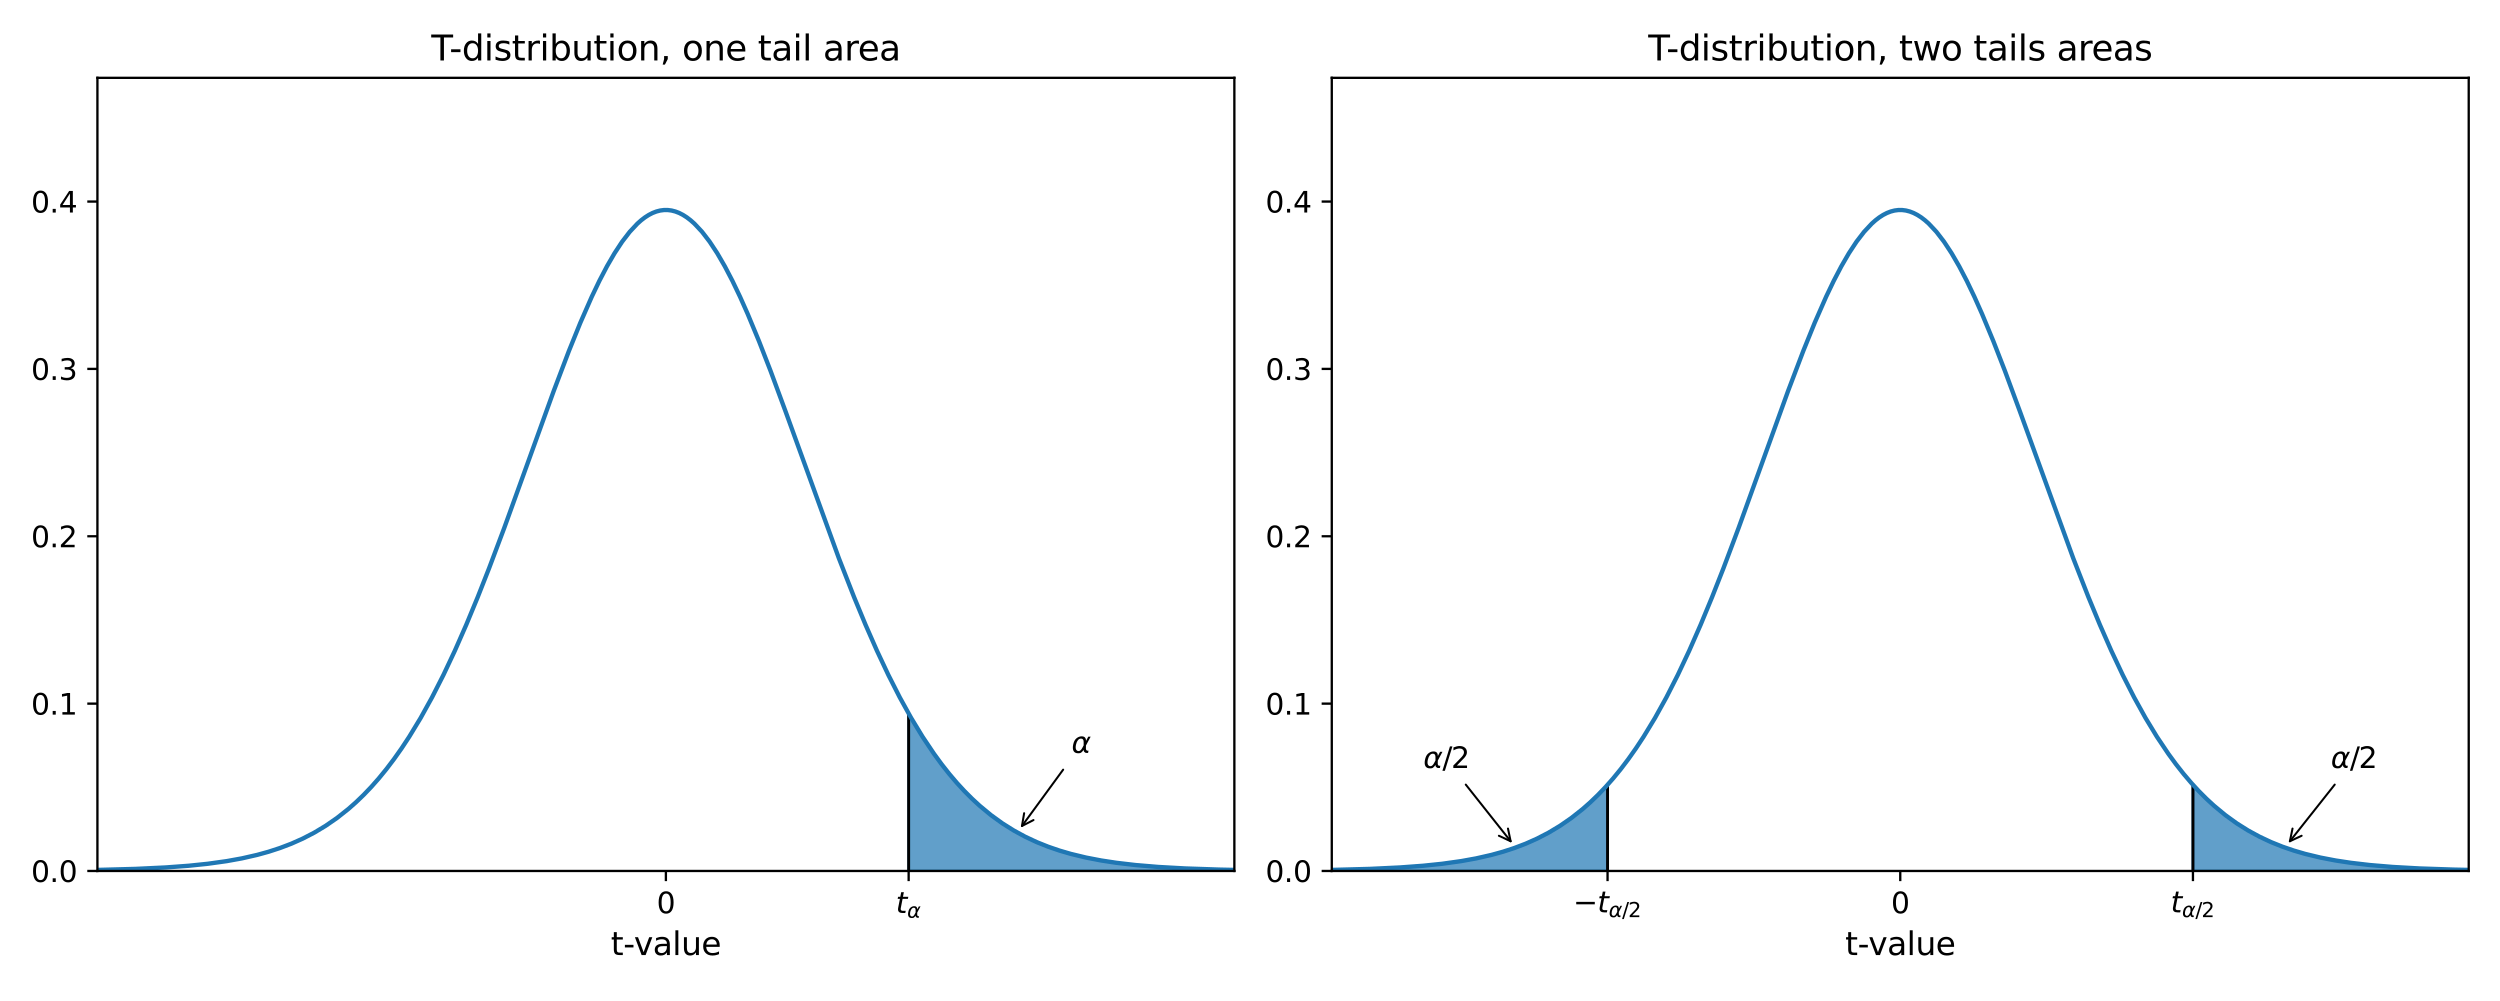 <?xml version="1.0" encoding="utf-8" standalone="no"?>
<!DOCTYPE svg PUBLIC "-//W3C//DTD SVG 1.1//EN"
  "http://www.w3.org/Graphics/SVG/1.1/DTD/svg11.dtd">
<svg height="345.6pt" version="1.1" viewBox="0 0 863.28 345.6" width="863.28pt" xmlns="http://www.w3.org/2000/svg" xmlns:xlink="http://www.w3.org/1999/xlink">
 <defs>
  <style type="text/css">*{stroke-linecap:butt;stroke-linejoin:round;}</style>
 </defs>
 <g id="figure_1">
  <g id="patch_1">
   <path d="M 0 345.6 
L 863.28 345.6 
L 863.28 0 
L 0 0 
z
" style="fill:#ffffff;"/>
  </g>
  <g id="axes_1">
   <g id="patch_2">
    <path d="M 33.64 300.76 
L 426.24 300.76 
L 426.24 26.88 
L 33.64 26.88 
z
" style="fill:#ffffff;"/>
   </g>
   <g id="PolyCollection_1">
    <defs>
     <path d="M 313.767 -44.84 
L 313.767 -99.189 
L 314.903 -97.214 
L 316.039 -95.291 
L 317.175 -93.419 
L 318.311 -91.599 
L 319.447 -89.83 
L 320.584 -88.112 
L 321.72 -86.443 
L 322.856 -84.825 
L 323.992 -83.255 
L 325.128 -81.734 
L 326.264 -80.26 
L 327.4 -78.833 
L 328.536 -77.452 
L 329.672 -76.116 
L 330.808 -74.825 
L 331.944 -73.577 
L 333.081 -72.372 
L 334.217 -71.209 
L 335.353 -70.087 
L 336.489 -69.004 
L 337.625 -67.961 
L 338.761 -66.955 
L 339.897 -65.987 
L 341.033 -65.055 
L 342.169 -64.158 
L 343.305 -63.295 
L 344.441 -62.466 
L 345.578 -61.669 
L 346.714 -60.903 
L 347.85 -60.168 
L 348.986 -59.462 
L 350.122 -58.785 
L 351.258 -58.136 
L 352.394 -57.513 
L 353.53 -56.916 
L 354.666 -56.345 
L 355.802 -55.797 
L 356.938 -55.273 
L 358.075 -54.772 
L 359.211 -54.292 
L 360.347 -53.833 
L 361.483 -53.394 
L 362.619 -52.975 
L 363.755 -52.575 
L 364.891 -52.192 
L 366.027 -51.827 
L 367.163 -51.478 
L 368.299 -51.146 
L 369.435 -50.829 
L 370.572 -50.526 
L 371.708 -50.238 
L 372.844 -49.963 
L 373.98 -49.701 
L 375.116 -49.452 
L 376.252 -49.214 
L 377.388 -48.988 
L 378.524 -48.773 
L 379.66 -48.569 
L 380.796 -48.374 
L 381.932 -48.189 
L 383.069 -48.013 
L 384.205 -47.846 
L 385.341 -47.687 
L 386.477 -47.536 
L 387.613 -47.392 
L 388.749 -47.256 
L 389.885 -47.127 
L 391.021 -47.004 
L 392.157 -46.888 
L 393.293 -46.777 
L 394.429 -46.672 
L 395.566 -46.573 
L 396.702 -46.479 
L 397.838 -46.39 
L 398.974 -46.305 
L 400.11 -46.225 
L 401.246 -46.149 
L 402.382 -46.077 
L 403.518 -46.009 
L 404.654 -45.944 
L 405.79 -45.883 
L 406.926 -45.825 
L 408.063 -45.77 
L 409.199 -45.719 
L 410.335 -45.67 
L 411.471 -45.623 
L 412.607 -45.579 
L 413.743 -45.538 
L 414.879 -45.499 
L 416.015 -45.462 
L 417.151 -45.427 
L 418.287 -45.394 
L 419.423 -45.362 
L 420.56 -45.333 
L 421.696 -45.305 
L 422.832 -45.278 
L 423.968 -45.253 
L 425.104 -45.23 
L 426.24 -45.208 
L 426.24 -44.84 
L 426.24 -44.84 
L 425.104 -44.84 
L 423.968 -44.84 
L 422.832 -44.84 
L 421.696 -44.84 
L 420.56 -44.84 
L 419.423 -44.84 
L 418.287 -44.84 
L 417.151 -44.84 
L 416.015 -44.84 
L 414.879 -44.84 
L 413.743 -44.84 
L 412.607 -44.84 
L 411.471 -44.84 
L 410.335 -44.84 
L 409.199 -44.84 
L 408.063 -44.84 
L 406.926 -44.84 
L 405.79 -44.84 
L 404.654 -44.84 
L 403.518 -44.84 
L 402.382 -44.84 
L 401.246 -44.84 
L 400.11 -44.84 
L 398.974 -44.84 
L 397.838 -44.84 
L 396.702 -44.84 
L 395.566 -44.84 
L 394.429 -44.84 
L 393.293 -44.84 
L 392.157 -44.84 
L 391.021 -44.84 
L 389.885 -44.84 
L 388.749 -44.84 
L 387.613 -44.84 
L 386.477 -44.84 
L 385.341 -44.84 
L 384.205 -44.84 
L 383.069 -44.84 
L 381.932 -44.84 
L 380.796 -44.84 
L 379.66 -44.84 
L 378.524 -44.84 
L 377.388 -44.84 
L 376.252 -44.84 
L 375.116 -44.84 
L 373.98 -44.84 
L 372.844 -44.84 
L 371.708 -44.84 
L 370.572 -44.84 
L 369.435 -44.84 
L 368.299 -44.84 
L 367.163 -44.84 
L 366.027 -44.84 
L 364.891 -44.84 
L 363.755 -44.84 
L 362.619 -44.84 
L 361.483 -44.84 
L 360.347 -44.84 
L 359.211 -44.84 
L 358.075 -44.84 
L 356.938 -44.84 
L 355.802 -44.84 
L 354.666 -44.84 
L 353.53 -44.84 
L 352.394 -44.84 
L 351.258 -44.84 
L 350.122 -44.84 
L 348.986 -44.84 
L 347.85 -44.84 
L 346.714 -44.84 
L 345.578 -44.84 
L 344.441 -44.84 
L 343.305 -44.84 
L 342.169 -44.84 
L 341.033 -44.84 
L 339.897 -44.84 
L 338.761 -44.84 
L 337.625 -44.84 
L 336.489 -44.84 
L 335.353 -44.84 
L 334.217 -44.84 
L 333.081 -44.84 
L 331.944 -44.84 
L 330.808 -44.84 
L 329.672 -44.84 
L 328.536 -44.84 
L 327.4 -44.84 
L 326.264 -44.84 
L 325.128 -44.84 
L 323.992 -44.84 
L 322.856 -44.84 
L 321.72 -44.84 
L 320.584 -44.84 
L 319.447 -44.84 
L 318.311 -44.84 
L 317.175 -44.84 
L 316.039 -44.84 
L 314.903 -44.84 
L 313.767 -44.84 
z
" id="m833162bc45" style="stroke:#1f77b4;stroke-opacity:0.7;"/>
    </defs>
    <g clip-path="url(#p1bed43823d)">
     <use style="fill:#1f77b4;fill-opacity:0.7;stroke:#1f77b4;stroke-opacity:0.7;" x="0" xlink:href="#m833162bc45" y="345.6"/>
    </g>
   </g>
   <g id="matplotlib.axis_1">
    <g id="xtick_1">
     <g id="line2d_1">
      <defs>
       <path d="M 0 0 
L 0 3.5 
" id="m327a55b403" style="stroke:#000000;stroke-width:0.8;"/>
      </defs>
      <g>
       <use style="stroke:#000000;stroke-width:0.8;" x="313.767" xlink:href="#m327a55b403" y="300.76"/>
      </g>
     </g>
     <g id="text_1">
      <!-- $t_{\alpha}$ -->
      <g transform="translate(309.317 315.358)scale(0.1 -0.1)">
       <defs>
        <path d="M 2706 3500 
L 2619 3053 
L 1472 3053 
L 1100 1153 
Q 1081 1047 1072 975 
Q 1063 903 1063 863 
Q 1063 663 1183 572 
Q 1303 481 1569 481 
L 2150 481 
L 2053 0 
L 1503 0 
Q 991 0 739 200 
Q 488 400 488 806 
Q 488 878 497 964 
Q 506 1050 525 1153 
L 897 3053 
L 409 3053 
L 500 3500 
L 978 3500 
L 1172 4494 
L 1747 4494 
L 1556 3500 
L 2706 3500 
z
" id="DejaVuSans-Oblique-74" transform="scale(0.016)"/>
        <path d="M 2619 1628 
L 2622 2350 
Q 2625 3088 2069 3091 
Q 1653 3094 1394 2747 
Q 1069 2319 959 1747 
Q 825 1059 994 731 
Q 1169 397 1547 397 
Q 1966 397 2319 1063 
L 2619 1628 
z
M 2166 3578 
Q 3141 3594 3128 2584 
Q 3128 2584 3616 3500 
L 4128 3500 
L 3119 1603 
L 3109 919 
Q 3109 766 3194 638 
Q 3291 488 3391 488 
L 3669 488 
L 3575 0 
L 3228 0 
Q 2934 0 2722 263 
Q 2622 394 2619 669 
Q 2416 334 2066 50 
Q 1900 -81 1453 -78 
Q 722 -72 456 397 
Q 184 884 353 1747 
Q 534 2675 1009 3097 
Q 1544 3569 2166 3578 
z
" id="DejaVuSans-Oblique-3b1" transform="scale(0.016)"/>
       </defs>
       <use transform="translate(0 0.781)" xlink:href="#DejaVuSans-Oblique-74"/>
       <use transform="translate(39.209 -15.625)scale(0.7)" xlink:href="#DejaVuSans-Oblique-3b1"/>
      </g>
     </g>
    </g>
    <g id="xtick_2">
     <g id="line2d_2">
      <g>
       <use style="stroke:#000000;stroke-width:0.8;" x="229.94" xlink:href="#m327a55b403" y="300.76"/>
      </g>
     </g>
     <g id="text_2">
      <!-- 0 -->
      <g transform="translate(226.759 315.358)scale(0.1 -0.1)">
       <defs>
        <path d="M 2034 4250 
Q 1547 4250 1301 3770 
Q 1056 3291 1056 2328 
Q 1056 1369 1301 889 
Q 1547 409 2034 409 
Q 2525 409 2770 889 
Q 3016 1369 3016 2328 
Q 3016 3291 2770 3770 
Q 2525 4250 2034 4250 
z
M 2034 4750 
Q 2819 4750 3233 4129 
Q 3647 3509 3647 2328 
Q 3647 1150 3233 529 
Q 2819 -91 2034 -91 
Q 1250 -91 836 529 
Q 422 1150 422 2328 
Q 422 3509 836 4129 
Q 1250 4750 2034 4750 
z
" id="DejaVuSans-30" transform="scale(0.016)"/>
       </defs>
       <use xlink:href="#DejaVuSans-30"/>
      </g>
     </g>
    </g>
    <g id="text_3">
     <!-- t-value -->
     <g transform="translate(210.92 329.796)scale(0.11 -0.11)">
      <defs>
       <path d="M 1172 4494 
L 1172 3500 
L 2356 3500 
L 2356 3053 
L 1172 3053 
L 1172 1153 
Q 1172 725 1289 603 
Q 1406 481 1766 481 
L 2356 481 
L 2356 0 
L 1766 0 
Q 1100 0 847 248 
Q 594 497 594 1153 
L 594 3053 
L 172 3053 
L 172 3500 
L 594 3500 
L 594 4494 
L 1172 4494 
z
" id="DejaVuSans-74" transform="scale(0.016)"/>
       <path d="M 313 2009 
L 1997 2009 
L 1997 1497 
L 313 1497 
L 313 2009 
z
" id="DejaVuSans-2d" transform="scale(0.016)"/>
       <path d="M 191 3500 
L 800 3500 
L 1894 563 
L 2988 3500 
L 3597 3500 
L 2284 0 
L 1503 0 
L 191 3500 
z
" id="DejaVuSans-76" transform="scale(0.016)"/>
       <path d="M 2194 1759 
Q 1497 1759 1228 1600 
Q 959 1441 959 1056 
Q 959 750 1161 570 
Q 1363 391 1709 391 
Q 2188 391 2477 730 
Q 2766 1069 2766 1631 
L 2766 1759 
L 2194 1759 
z
M 3341 1997 
L 3341 0 
L 2766 0 
L 2766 531 
Q 2569 213 2275 61 
Q 1981 -91 1556 -91 
Q 1019 -91 701 211 
Q 384 513 384 1019 
Q 384 1609 779 1909 
Q 1175 2209 1959 2209 
L 2766 2209 
L 2766 2266 
Q 2766 2663 2505 2880 
Q 2244 3097 1772 3097 
Q 1472 3097 1187 3025 
Q 903 2953 641 2809 
L 641 3341 
Q 956 3463 1253 3523 
Q 1550 3584 1831 3584 
Q 2591 3584 2966 3190 
Q 3341 2797 3341 1997 
z
" id="DejaVuSans-61" transform="scale(0.016)"/>
       <path d="M 603 4863 
L 1178 4863 
L 1178 0 
L 603 0 
L 603 4863 
z
" id="DejaVuSans-6c" transform="scale(0.016)"/>
       <path d="M 544 1381 
L 544 3500 
L 1119 3500 
L 1119 1403 
Q 1119 906 1312 657 
Q 1506 409 1894 409 
Q 2359 409 2629 706 
Q 2900 1003 2900 1516 
L 2900 3500 
L 3475 3500 
L 3475 0 
L 2900 0 
L 2900 538 
Q 2691 219 2414 64 
Q 2138 -91 1772 -91 
Q 1169 -91 856 284 
Q 544 659 544 1381 
z
M 1991 3584 
L 1991 3584 
z
" id="DejaVuSans-75" transform="scale(0.016)"/>
       <path d="M 3597 1894 
L 3597 1613 
L 953 1613 
Q 991 1019 1311 708 
Q 1631 397 2203 397 
Q 2534 397 2845 478 
Q 3156 559 3463 722 
L 3463 178 
Q 3153 47 2828 -22 
Q 2503 -91 2169 -91 
Q 1331 -91 842 396 
Q 353 884 353 1716 
Q 353 2575 817 3079 
Q 1281 3584 2069 3584 
Q 2775 3584 3186 3129 
Q 3597 2675 3597 1894 
z
M 3022 2063 
Q 3016 2534 2758 2815 
Q 2500 3097 2075 3097 
Q 1594 3097 1305 2825 
Q 1016 2553 972 2059 
L 3022 2063 
z
" id="DejaVuSans-65" transform="scale(0.016)"/>
      </defs>
      <use xlink:href="#DejaVuSans-74"/>
      <use x="39.209" xlink:href="#DejaVuSans-2d"/>
      <use x="72.668" xlink:href="#DejaVuSans-76"/>
      <use x="131.848" xlink:href="#DejaVuSans-61"/>
      <use x="193.127" xlink:href="#DejaVuSans-6c"/>
      <use x="220.91" xlink:href="#DejaVuSans-75"/>
      <use x="284.289" xlink:href="#DejaVuSans-65"/>
     </g>
    </g>
   </g>
   <g id="matplotlib.axis_2">
    <g id="ytick_1">
     <g id="line2d_3">
      <defs>
       <path d="M 0 0 
L -3.5 0 
" id="maaef302011" style="stroke:#000000;stroke-width:0.8;"/>
      </defs>
      <g>
       <use style="stroke:#000000;stroke-width:0.8;" x="33.64" xlink:href="#maaef302011" y="300.76"/>
      </g>
     </g>
     <g id="text_4">
      <!-- 0.0 -->
      <g transform="translate(10.737 304.559)scale(0.1 -0.1)">
       <defs>
        <path d="M 684 794 
L 1344 794 
L 1344 0 
L 684 0 
L 684 794 
z
" id="DejaVuSans-2e" transform="scale(0.016)"/>
       </defs>
       <use xlink:href="#DejaVuSans-30"/>
       <use x="63.623" xlink:href="#DejaVuSans-2e"/>
       <use x="95.41" xlink:href="#DejaVuSans-30"/>
      </g>
     </g>
    </g>
    <g id="ytick_2">
     <g id="line2d_4">
      <g>
       <use style="stroke:#000000;stroke-width:0.8;" x="33.64" xlink:href="#maaef302011" y="242.97"/>
      </g>
     </g>
     <g id="text_5">
      <!-- 0.1 -->
      <g transform="translate(10.737 246.769)scale(0.1 -0.1)">
       <defs>
        <path d="M 794 531 
L 1825 531 
L 1825 4091 
L 703 3866 
L 703 4441 
L 1819 4666 
L 2450 4666 
L 2450 531 
L 3481 531 
L 3481 0 
L 794 0 
L 794 531 
z
" id="DejaVuSans-31" transform="scale(0.016)"/>
       </defs>
       <use xlink:href="#DejaVuSans-30"/>
       <use x="63.623" xlink:href="#DejaVuSans-2e"/>
       <use x="95.41" xlink:href="#DejaVuSans-31"/>
      </g>
     </g>
    </g>
    <g id="ytick_3">
     <g id="line2d_5">
      <g>
       <use style="stroke:#000000;stroke-width:0.8;" x="33.64" xlink:href="#maaef302011" y="185.18"/>
      </g>
     </g>
     <g id="text_6">
      <!-- 0.2 -->
      <g transform="translate(10.737 188.98)scale(0.1 -0.1)">
       <defs>
        <path d="M 1228 531 
L 3431 531 
L 3431 0 
L 469 0 
L 469 531 
Q 828 903 1448 1529 
Q 2069 2156 2228 2338 
Q 2531 2678 2651 2914 
Q 2772 3150 2772 3378 
Q 2772 3750 2511 3984 
Q 2250 4219 1831 4219 
Q 1534 4219 1204 4116 
Q 875 4013 500 3803 
L 500 4441 
Q 881 4594 1212 4672 
Q 1544 4750 1819 4750 
Q 2544 4750 2975 4387 
Q 3406 4025 3406 3419 
Q 3406 3131 3298 2873 
Q 3191 2616 2906 2266 
Q 2828 2175 2409 1742 
Q 1991 1309 1228 531 
z
" id="DejaVuSans-32" transform="scale(0.016)"/>
       </defs>
       <use xlink:href="#DejaVuSans-30"/>
       <use x="63.623" xlink:href="#DejaVuSans-2e"/>
       <use x="95.41" xlink:href="#DejaVuSans-32"/>
      </g>
     </g>
    </g>
    <g id="ytick_4">
     <g id="line2d_6">
      <g>
       <use style="stroke:#000000;stroke-width:0.8;" x="33.64" xlink:href="#maaef302011" y="127.391"/>
      </g>
     </g>
     <g id="text_7">
      <!-- 0.3 -->
      <g transform="translate(10.737 131.19)scale(0.1 -0.1)">
       <defs>
        <path d="M 2597 2516 
Q 3050 2419 3304 2112 
Q 3559 1806 3559 1356 
Q 3559 666 3084 287 
Q 2609 -91 1734 -91 
Q 1441 -91 1130 -33 
Q 819 25 488 141 
L 488 750 
Q 750 597 1062 519 
Q 1375 441 1716 441 
Q 2309 441 2620 675 
Q 2931 909 2931 1356 
Q 2931 1769 2642 2001 
Q 2353 2234 1838 2234 
L 1294 2234 
L 1294 2753 
L 1863 2753 
Q 2328 2753 2575 2939 
Q 2822 3125 2822 3475 
Q 2822 3834 2567 4026 
Q 2313 4219 1838 4219 
Q 1578 4219 1281 4162 
Q 984 4106 628 3988 
L 628 4550 
Q 988 4650 1302 4700 
Q 1616 4750 1894 4750 
Q 2613 4750 3031 4423 
Q 3450 4097 3450 3541 
Q 3450 3153 3228 2886 
Q 3006 2619 2597 2516 
z
" id="DejaVuSans-33" transform="scale(0.016)"/>
       </defs>
       <use xlink:href="#DejaVuSans-30"/>
       <use x="63.623" xlink:href="#DejaVuSans-2e"/>
       <use x="95.41" xlink:href="#DejaVuSans-33"/>
      </g>
     </g>
    </g>
    <g id="ytick_5">
     <g id="line2d_7">
      <g>
       <use style="stroke:#000000;stroke-width:0.8;" x="33.64" xlink:href="#maaef302011" y="69.601"/>
      </g>
     </g>
     <g id="text_8">
      <!-- 0.4 -->
      <g transform="translate(10.737 73.4)scale(0.1 -0.1)">
       <defs>
        <path d="M 2419 4116 
L 825 1625 
L 2419 1625 
L 2419 4116 
z
M 2253 4666 
L 3047 4666 
L 3047 1625 
L 3713 1625 
L 3713 1100 
L 3047 1100 
L 3047 0 
L 2419 0 
L 2419 1100 
L 313 1100 
L 313 1709 
L 2253 4666 
z
" id="DejaVuSans-34" transform="scale(0.016)"/>
       </defs>
       <use xlink:href="#DejaVuSans-30"/>
       <use x="63.623" xlink:href="#DejaVuSans-2e"/>
       <use x="95.41" xlink:href="#DejaVuSans-34"/>
      </g>
     </g>
    </g>
   </g>
   <g id="LineCollection_1">
    <path clip-path="url(#p1bed43823d)" d="M 313.767 300.76 
L 313.767 246.411 
" style="fill:none;stroke:#000000;"/>
   </g>
   <g id="line2d_8">
    <path clip-path="url(#p1bed43823d)" d="M 33.64 300.392 
L 46.77 300.039 
L 57.275 299.537 
L 65.153 298.954 
L 71.718 298.274 
L 78.283 297.357 
L 83.536 296.404 
L 88.788 295.208 
L 92.727 294.119 
L 96.666 292.837 
L 100.605 291.335 
L 104.544 289.581 
L 108.483 287.542 
L 112.423 285.181 
L 116.362 282.462 
L 120.301 279.346 
L 122.927 277.027 
L 125.553 274.502 
L 128.179 271.759 
L 130.805 268.787 
L 133.431 265.575 
L 136.057 262.114 
L 138.683 258.395 
L 141.31 254.409 
L 145.249 247.918 
L 149.188 240.802 
L 153.127 233.057 
L 157.066 224.694 
L 161.005 215.738 
L 164.944 206.23 
L 168.883 196.229 
L 174.136 182.263 
L 182.014 160.465 
L 191.205 135.011 
L 196.457 121.179 
L 200.397 111.455 
L 204.336 102.481 
L 206.962 96.997 
L 209.588 91.969 
L 212.214 87.44 
L 214.84 83.45 
L 217.466 80.037 
L 220.092 77.231 
L 221.405 76.065 
L 222.718 75.06 
L 224.031 74.219 
L 225.344 73.544 
L 226.657 73.036 
L 227.97 72.697 
L 229.283 72.527 
L 230.597 72.527 
L 231.91 72.697 
L 233.223 73.036 
L 234.536 73.544 
L 235.849 74.219 
L 237.162 75.06 
L 238.475 76.065 
L 239.788 77.231 
L 242.414 80.037 
L 245.04 83.45 
L 247.666 87.44 
L 250.292 91.969 
L 252.918 96.997 
L 255.544 102.481 
L 258.17 108.372 
L 262.11 117.865 
L 266.049 127.992 
L 271.301 142.183 
L 289.683 192.798 
L 294.936 206.23 
L 298.875 215.738 
L 302.814 224.694 
L 306.753 233.057 
L 310.692 240.802 
L 314.631 247.918 
L 318.57 254.409 
L 322.51 260.287 
L 325.136 263.877 
L 327.762 267.212 
L 330.388 270.302 
L 333.014 273.158 
L 335.64 275.791 
L 338.266 278.211 
L 342.205 281.47 
L 346.144 284.317 
L 350.083 286.792 
L 354.023 288.934 
L 357.962 290.78 
L 361.901 292.362 
L 365.84 293.714 
L 369.779 294.864 
L 375.031 296.13 
L 380.283 297.139 
L 385.536 297.94 
L 392.101 298.707 
L 399.979 299.366 
L 409.17 299.88 
L 420.988 300.278 
L 426.24 300.392 
L 426.24 300.392 
" style="fill:none;stroke:#1f77b4;stroke-linecap:square;stroke-width:1.5;"/>
   </g>
   <g id="patch_3">
    <path d="M 33.64 300.76 
L 33.64 26.88 
" style="fill:none;stroke:#000000;stroke-linecap:square;stroke-linejoin:miter;stroke-width:0.8;"/>
   </g>
   <g id="patch_4">
    <path d="M 426.24 300.76 
L 426.24 26.88 
" style="fill:none;stroke:#000000;stroke-linecap:square;stroke-linejoin:miter;stroke-width:0.8;"/>
   </g>
   <g id="patch_5">
    <path d="M 33.64 300.76 
L 426.24 300.76 
" style="fill:none;stroke:#000000;stroke-linecap:square;stroke-linejoin:miter;stroke-width:0.8;"/>
   </g>
   <g id="patch_6">
    <path d="M 33.64 26.88 
L 426.24 26.88 
" style="fill:none;stroke:#000000;stroke-linecap:square;stroke-linejoin:miter;stroke-width:0.8;"/>
   </g>
   <g id="patch_7">
    <path d="M 367.121 265.771 
Q 359.779 275.811 352.899 285.22 
" style="fill:none;stroke:#000000;stroke-linecap:round;stroke-width:0.7;"/>
    <path d="M 356.875 283.172 
L 352.899 285.22 
L 353.646 280.81 
" style="fill:none;stroke:#000000;stroke-linecap:round;stroke-width:0.7;"/>
   </g>
   <g id="text_9">
    <!-- $\alpha$ -->
    <g transform="translate(370.004 260.076)scale(0.1 -0.1)">
     <use transform="translate(0 0.844)" xlink:href="#DejaVuSans-Oblique-3b1"/>
    </g>
   </g>
   <g id="text_10">
    <!-- T-distribution, one tail area -->
    <g transform="translate(148.933 20.88)scale(0.12 -0.12)">
     <defs>
      <path d="M -19 4666 
L 3928 4666 
L 3928 4134 
L 2272 4134 
L 2272 0 
L 1638 0 
L 1638 4134 
L -19 4134 
L -19 4666 
z
" id="DejaVuSans-54" transform="scale(0.016)"/>
      <path d="M 2906 2969 
L 2906 4863 
L 3481 4863 
L 3481 0 
L 2906 0 
L 2906 525 
Q 2725 213 2448 61 
Q 2172 -91 1784 -91 
Q 1150 -91 751 415 
Q 353 922 353 1747 
Q 353 2572 751 3078 
Q 1150 3584 1784 3584 
Q 2172 3584 2448 3432 
Q 2725 3281 2906 2969 
z
M 947 1747 
Q 947 1113 1208 752 
Q 1469 391 1925 391 
Q 2381 391 2643 752 
Q 2906 1113 2906 1747 
Q 2906 2381 2643 2742 
Q 2381 3103 1925 3103 
Q 1469 3103 1208 2742 
Q 947 2381 947 1747 
z
" id="DejaVuSans-64" transform="scale(0.016)"/>
      <path d="M 603 3500 
L 1178 3500 
L 1178 0 
L 603 0 
L 603 3500 
z
M 603 4863 
L 1178 4863 
L 1178 4134 
L 603 4134 
L 603 4863 
z
" id="DejaVuSans-69" transform="scale(0.016)"/>
      <path d="M 2834 3397 
L 2834 2853 
Q 2591 2978 2328 3040 
Q 2066 3103 1784 3103 
Q 1356 3103 1142 2972 
Q 928 2841 928 2578 
Q 928 2378 1081 2264 
Q 1234 2150 1697 2047 
L 1894 2003 
Q 2506 1872 2764 1633 
Q 3022 1394 3022 966 
Q 3022 478 2636 193 
Q 2250 -91 1575 -91 
Q 1294 -91 989 -36 
Q 684 19 347 128 
L 347 722 
Q 666 556 975 473 
Q 1284 391 1588 391 
Q 1994 391 2212 530 
Q 2431 669 2431 922 
Q 2431 1156 2273 1281 
Q 2116 1406 1581 1522 
L 1381 1569 
Q 847 1681 609 1914 
Q 372 2147 372 2553 
Q 372 3047 722 3315 
Q 1072 3584 1716 3584 
Q 2034 3584 2315 3537 
Q 2597 3491 2834 3397 
z
" id="DejaVuSans-73" transform="scale(0.016)"/>
      <path d="M 2631 2963 
Q 2534 3019 2420 3045 
Q 2306 3072 2169 3072 
Q 1681 3072 1420 2755 
Q 1159 2438 1159 1844 
L 1159 0 
L 581 0 
L 581 3500 
L 1159 3500 
L 1159 2956 
Q 1341 3275 1631 3429 
Q 1922 3584 2338 3584 
Q 2397 3584 2469 3576 
Q 2541 3569 2628 3553 
L 2631 2963 
z
" id="DejaVuSans-72" transform="scale(0.016)"/>
      <path d="M 3116 1747 
Q 3116 2381 2855 2742 
Q 2594 3103 2138 3103 
Q 1681 3103 1420 2742 
Q 1159 2381 1159 1747 
Q 1159 1113 1420 752 
Q 1681 391 2138 391 
Q 2594 391 2855 752 
Q 3116 1113 3116 1747 
z
M 1159 2969 
Q 1341 3281 1617 3432 
Q 1894 3584 2278 3584 
Q 2916 3584 3314 3078 
Q 3713 2572 3713 1747 
Q 3713 922 3314 415 
Q 2916 -91 2278 -91 
Q 1894 -91 1617 61 
Q 1341 213 1159 525 
L 1159 0 
L 581 0 
L 581 4863 
L 1159 4863 
L 1159 2969 
z
" id="DejaVuSans-62" transform="scale(0.016)"/>
      <path d="M 1959 3097 
Q 1497 3097 1228 2736 
Q 959 2375 959 1747 
Q 959 1119 1226 758 
Q 1494 397 1959 397 
Q 2419 397 2687 759 
Q 2956 1122 2956 1747 
Q 2956 2369 2687 2733 
Q 2419 3097 1959 3097 
z
M 1959 3584 
Q 2709 3584 3137 3096 
Q 3566 2609 3566 1747 
Q 3566 888 3137 398 
Q 2709 -91 1959 -91 
Q 1206 -91 779 398 
Q 353 888 353 1747 
Q 353 2609 779 3096 
Q 1206 3584 1959 3584 
z
" id="DejaVuSans-6f" transform="scale(0.016)"/>
      <path d="M 3513 2113 
L 3513 0 
L 2938 0 
L 2938 2094 
Q 2938 2591 2744 2837 
Q 2550 3084 2163 3084 
Q 1697 3084 1428 2787 
Q 1159 2491 1159 1978 
L 1159 0 
L 581 0 
L 581 3500 
L 1159 3500 
L 1159 2956 
Q 1366 3272 1645 3428 
Q 1925 3584 2291 3584 
Q 2894 3584 3203 3211 
Q 3513 2838 3513 2113 
z
" id="DejaVuSans-6e" transform="scale(0.016)"/>
      <path d="M 750 794 
L 1409 794 
L 1409 256 
L 897 -744 
L 494 -744 
L 750 256 
L 750 794 
z
" id="DejaVuSans-2c" transform="scale(0.016)"/>
      <path id="DejaVuSans-20" transform="scale(0.016)"/>
     </defs>
     <use xlink:href="#DejaVuSans-54"/>
     <use x="51.959" xlink:href="#DejaVuSans-2d"/>
     <use x="88.043" xlink:href="#DejaVuSans-64"/>
     <use x="151.52" xlink:href="#DejaVuSans-69"/>
     <use x="179.303" xlink:href="#DejaVuSans-73"/>
     <use x="231.402" xlink:href="#DejaVuSans-74"/>
     <use x="270.611" xlink:href="#DejaVuSans-72"/>
     <use x="311.725" xlink:href="#DejaVuSans-69"/>
     <use x="339.508" xlink:href="#DejaVuSans-62"/>
     <use x="402.984" xlink:href="#DejaVuSans-75"/>
     <use x="466.363" xlink:href="#DejaVuSans-74"/>
     <use x="505.572" xlink:href="#DejaVuSans-69"/>
     <use x="533.355" xlink:href="#DejaVuSans-6f"/>
     <use x="594.537" xlink:href="#DejaVuSans-6e"/>
     <use x="657.916" xlink:href="#DejaVuSans-2c"/>
     <use x="689.703" xlink:href="#DejaVuSans-20"/>
     <use x="721.49" xlink:href="#DejaVuSans-6f"/>
     <use x="782.672" xlink:href="#DejaVuSans-6e"/>
     <use x="846.051" xlink:href="#DejaVuSans-65"/>
     <use x="907.574" xlink:href="#DejaVuSans-20"/>
     <use x="939.361" xlink:href="#DejaVuSans-74"/>
     <use x="978.57" xlink:href="#DejaVuSans-61"/>
     <use x="1039.85" xlink:href="#DejaVuSans-69"/>
     <use x="1067.633" xlink:href="#DejaVuSans-6c"/>
     <use x="1095.416" xlink:href="#DejaVuSans-20"/>
     <use x="1127.203" xlink:href="#DejaVuSans-61"/>
     <use x="1188.482" xlink:href="#DejaVuSans-72"/>
     <use x="1227.346" xlink:href="#DejaVuSans-65"/>
     <use x="1288.869" xlink:href="#DejaVuSans-61"/>
    </g>
   </g>
  </g>
  <g id="axes_2">
   <g id="patch_8">
    <path d="M 459.88 300.76 
L 852.48 300.76 
L 852.48 26.88 
L 459.88 26.88 
z
" style="fill:#ffffff;"/>
   </g>
   <g id="PolyCollection_2">
    <defs>
     <path d="M 459.88 -44.84 
L 459.88 -45.208 
L 460.842 -45.226 
L 461.804 -45.246 
L 462.766 -45.267 
L 463.728 -45.288 
L 464.69 -45.311 
L 465.651 -45.335 
L 466.613 -45.36 
L 467.575 -45.386 
L 468.537 -45.414 
L 469.499 -45.443 
L 470.461 -45.473 
L 471.423 -45.505 
L 472.385 -45.538 
L 473.347 -45.573 
L 474.309 -45.61 
L 475.27 -45.648 
L 476.232 -45.689 
L 477.194 -45.731 
L 478.156 -45.775 
L 479.118 -45.821 
L 480.08 -45.87 
L 481.042 -45.921 
L 482.004 -45.974 
L 482.966 -46.03 
L 483.928 -46.089 
L 484.889 -46.15 
L 485.851 -46.214 
L 486.813 -46.281 
L 487.775 -46.351 
L 488.737 -46.425 
L 489.699 -46.502 
L 490.661 -46.582 
L 491.623 -46.666 
L 492.585 -46.754 
L 493.547 -46.847 
L 494.508 -46.943 
L 495.47 -47.044 
L 496.432 -47.149 
L 497.394 -47.259 
L 498.356 -47.374 
L 499.318 -47.494 
L 500.28 -47.619 
L 501.242 -47.75 
L 502.204 -47.887 
L 503.166 -48.03 
L 504.127 -48.179 
L 505.089 -48.335 
L 506.051 -48.498 
L 507.013 -48.667 
L 507.975 -48.844 
L 508.937 -49.028 
L 509.899 -49.221 
L 510.861 -49.421 
L 511.823 -49.63 
L 512.785 -49.848 
L 513.746 -50.075 
L 514.708 -50.312 
L 515.67 -50.558 
L 516.632 -50.814 
L 517.594 -51.081 
L 518.556 -51.359 
L 519.518 -51.648 
L 520.48 -51.949 
L 521.442 -52.262 
L 522.404 -52.588 
L 523.365 -52.926 
L 524.327 -53.278 
L 525.289 -53.644 
L 526.251 -54.023 
L 527.213 -54.418 
L 528.175 -54.828 
L 529.137 -55.253 
L 530.099 -55.694 
L 531.061 -56.153 
L 532.023 -56.628 
L 532.984 -57.121 
L 533.946 -57.632 
L 534.908 -58.162 
L 535.87 -58.711 
L 536.832 -59.279 
L 537.794 -59.869 
L 538.756 -60.479 
L 539.718 -61.11 
L 540.68 -61.764 
L 541.642 -62.44 
L 542.603 -63.139 
L 543.565 -63.862 
L 544.527 -64.609 
L 545.489 -65.381 
L 546.451 -66.179 
L 547.413 -67.002 
L 548.375 -67.853 
L 549.337 -68.73 
L 550.299 -69.635 
L 551.261 -70.569 
L 552.222 -71.531 
L 553.184 -72.523 
L 554.146 -73.546 
L 555.108 -74.598 
L 555.108 -44.84 
L 555.108 -44.84 
L 554.146 -44.84 
L 553.184 -44.84 
L 552.222 -44.84 
L 551.261 -44.84 
L 550.299 -44.84 
L 549.337 -44.84 
L 548.375 -44.84 
L 547.413 -44.84 
L 546.451 -44.84 
L 545.489 -44.84 
L 544.527 -44.84 
L 543.565 -44.84 
L 542.603 -44.84 
L 541.642 -44.84 
L 540.68 -44.84 
L 539.718 -44.84 
L 538.756 -44.84 
L 537.794 -44.84 
L 536.832 -44.84 
L 535.87 -44.84 
L 534.908 -44.84 
L 533.946 -44.84 
L 532.984 -44.84 
L 532.023 -44.84 
L 531.061 -44.84 
L 530.099 -44.84 
L 529.137 -44.84 
L 528.175 -44.84 
L 527.213 -44.84 
L 526.251 -44.84 
L 525.289 -44.84 
L 524.327 -44.84 
L 523.365 -44.84 
L 522.404 -44.84 
L 521.442 -44.84 
L 520.48 -44.84 
L 519.518 -44.84 
L 518.556 -44.84 
L 517.594 -44.84 
L 516.632 -44.84 
L 515.67 -44.84 
L 514.708 -44.84 
L 513.746 -44.84 
L 512.785 -44.84 
L 511.823 -44.84 
L 510.861 -44.84 
L 509.899 -44.84 
L 508.937 -44.84 
L 507.975 -44.84 
L 507.013 -44.84 
L 506.051 -44.84 
L 505.089 -44.84 
L 504.127 -44.84 
L 503.166 -44.84 
L 502.204 -44.84 
L 501.242 -44.84 
L 500.28 -44.84 
L 499.318 -44.84 
L 498.356 -44.84 
L 497.394 -44.84 
L 496.432 -44.84 
L 495.47 -44.84 
L 494.508 -44.84 
L 493.547 -44.84 
L 492.585 -44.84 
L 491.623 -44.84 
L 490.661 -44.84 
L 489.699 -44.84 
L 488.737 -44.84 
L 487.775 -44.84 
L 486.813 -44.84 
L 485.851 -44.84 
L 484.889 -44.84 
L 483.928 -44.84 
L 482.966 -44.84 
L 482.004 -44.84 
L 481.042 -44.84 
L 480.08 -44.84 
L 479.118 -44.84 
L 478.156 -44.84 
L 477.194 -44.84 
L 476.232 -44.84 
L 475.27 -44.84 
L 474.309 -44.84 
L 473.347 -44.84 
L 472.385 -44.84 
L 471.423 -44.84 
L 470.461 -44.84 
L 469.499 -44.84 
L 468.537 -44.84 
L 467.575 -44.84 
L 466.613 -44.84 
L 465.651 -44.84 
L 464.69 -44.84 
L 463.728 -44.84 
L 462.766 -44.84 
L 461.804 -44.84 
L 460.842 -44.84 
L 459.88 -44.84 
z
" id="m68e2683f58" style="stroke:#1f77b4;stroke-opacity:0.7;"/>
    </defs>
    <g clip-path="url(#pe55b1be2d5)">
     <use style="fill:#1f77b4;fill-opacity:0.7;stroke:#1f77b4;stroke-opacity:0.7;" x="0" xlink:href="#m68e2683f58" y="345.6"/>
    </g>
   </g>
   <g id="PolyCollection_3">
    <defs>
     <path d="M 757.252 -44.84 
L 757.252 -74.598 
L 758.214 -73.546 
L 759.176 -72.523 
L 760.138 -71.531 
L 761.099 -70.569 
L 762.061 -69.635 
L 763.023 -68.73 
L 763.985 -67.853 
L 764.947 -67.002 
L 765.909 -66.179 
L 766.871 -65.381 
L 767.833 -64.609 
L 768.795 -63.862 
L 769.757 -63.139 
L 770.718 -62.44 
L 771.68 -61.764 
L 772.642 -61.11 
L 773.604 -60.479 
L 774.566 -59.869 
L 775.528 -59.279 
L 776.49 -58.711 
L 777.452 -58.162 
L 778.414 -57.632 
L 779.376 -57.121 
L 780.337 -56.628 
L 781.299 -56.153 
L 782.261 -55.694 
L 783.223 -55.253 
L 784.185 -54.828 
L 785.147 -54.418 
L 786.109 -54.023 
L 787.071 -53.644 
L 788.033 -53.278 
L 788.995 -52.926 
L 789.956 -52.588 
L 790.918 -52.262 
L 791.88 -51.949 
L 792.842 -51.648 
L 793.804 -51.359 
L 794.766 -51.081 
L 795.728 -50.814 
L 796.69 -50.558 
L 797.652 -50.312 
L 798.614 -50.075 
L 799.575 -49.848 
L 800.537 -49.63 
L 801.499 -49.421 
L 802.461 -49.221 
L 803.423 -49.028 
L 804.385 -48.844 
L 805.347 -48.667 
L 806.309 -48.498 
L 807.271 -48.335 
L 808.233 -48.179 
L 809.194 -48.03 
L 810.156 -47.887 
L 811.118 -47.75 
L 812.08 -47.619 
L 813.042 -47.494 
L 814.004 -47.374 
L 814.966 -47.259 
L 815.928 -47.149 
L 816.89 -47.044 
L 817.852 -46.943 
L 818.813 -46.847 
L 819.775 -46.754 
L 820.737 -46.666 
L 821.699 -46.582 
L 822.661 -46.502 
L 823.623 -46.425 
L 824.585 -46.351 
L 825.547 -46.281 
L 826.509 -46.214 
L 827.471 -46.15 
L 828.432 -46.089 
L 829.394 -46.03 
L 830.356 -45.974 
L 831.318 -45.921 
L 832.28 -45.87 
L 833.242 -45.821 
L 834.204 -45.775 
L 835.166 -45.731 
L 836.128 -45.689 
L 837.09 -45.648 
L 838.051 -45.61 
L 839.013 -45.573 
L 839.975 -45.538 
L 840.937 -45.505 
L 841.899 -45.473 
L 842.861 -45.443 
L 843.823 -45.414 
L 844.785 -45.386 
L 845.747 -45.36 
L 846.709 -45.335 
L 847.67 -45.311 
L 848.632 -45.288 
L 849.594 -45.267 
L 850.556 -45.246 
L 851.518 -45.226 
L 852.48 -45.208 
L 852.48 -44.84 
L 852.48 -44.84 
L 851.518 -44.84 
L 850.556 -44.84 
L 849.594 -44.84 
L 848.632 -44.84 
L 847.67 -44.84 
L 846.709 -44.84 
L 845.747 -44.84 
L 844.785 -44.84 
L 843.823 -44.84 
L 842.861 -44.84 
L 841.899 -44.84 
L 840.937 -44.84 
L 839.975 -44.84 
L 839.013 -44.84 
L 838.051 -44.84 
L 837.09 -44.84 
L 836.128 -44.84 
L 835.166 -44.84 
L 834.204 -44.84 
L 833.242 -44.84 
L 832.28 -44.84 
L 831.318 -44.84 
L 830.356 -44.84 
L 829.394 -44.84 
L 828.432 -44.84 
L 827.471 -44.84 
L 826.509 -44.84 
L 825.547 -44.84 
L 824.585 -44.84 
L 823.623 -44.84 
L 822.661 -44.84 
L 821.699 -44.84 
L 820.737 -44.84 
L 819.775 -44.84 
L 818.813 -44.84 
L 817.852 -44.84 
L 816.89 -44.84 
L 815.928 -44.84 
L 814.966 -44.84 
L 814.004 -44.84 
L 813.042 -44.84 
L 812.08 -44.84 
L 811.118 -44.84 
L 810.156 -44.84 
L 809.194 -44.84 
L 808.233 -44.84 
L 807.271 -44.84 
L 806.309 -44.84 
L 805.347 -44.84 
L 804.385 -44.84 
L 803.423 -44.84 
L 802.461 -44.84 
L 801.499 -44.84 
L 800.537 -44.84 
L 799.575 -44.84 
L 798.614 -44.84 
L 797.652 -44.84 
L 796.69 -44.84 
L 795.728 -44.84 
L 794.766 -44.84 
L 793.804 -44.84 
L 792.842 -44.84 
L 791.88 -44.84 
L 790.918 -44.84 
L 789.956 -44.84 
L 788.995 -44.84 
L 788.033 -44.84 
L 787.071 -44.84 
L 786.109 -44.84 
L 785.147 -44.84 
L 784.185 -44.84 
L 783.223 -44.84 
L 782.261 -44.84 
L 781.299 -44.84 
L 780.337 -44.84 
L 779.376 -44.84 
L 778.414 -44.84 
L 777.452 -44.84 
L 776.49 -44.84 
L 775.528 -44.84 
L 774.566 -44.84 
L 773.604 -44.84 
L 772.642 -44.84 
L 771.68 -44.84 
L 770.718 -44.84 
L 769.757 -44.84 
L 768.795 -44.84 
L 767.833 -44.84 
L 766.871 -44.84 
L 765.909 -44.84 
L 764.947 -44.84 
L 763.985 -44.84 
L 763.023 -44.84 
L 762.061 -44.84 
L 761.099 -44.84 
L 760.138 -44.84 
L 759.176 -44.84 
L 758.214 -44.84 
L 757.252 -44.84 
z
" id="m793162917f" style="stroke:#1f77b4;stroke-opacity:0.7;"/>
    </defs>
    <g clip-path="url(#pe55b1be2d5)">
     <use style="fill:#1f77b4;fill-opacity:0.7;stroke:#1f77b4;stroke-opacity:0.7;" x="0" xlink:href="#m793162917f" y="345.6"/>
    </g>
   </g>
   <g id="matplotlib.axis_3">
    <g id="xtick_3">
     <g id="line2d_9">
      <g>
       <use style="stroke:#000000;stroke-width:0.8;" x="555.108" xlink:href="#m327a55b403" y="300.76"/>
      </g>
     </g>
     <g id="text_11">
      <!-- $-t_{\alpha/2}$ -->
      <g transform="translate(543.208 315.138)scale(0.1 -0.1)">
       <defs>
        <path d="M 678 2272 
L 4684 2272 
L 4684 1741 
L 678 1741 
L 678 2272 
z
" id="DejaVuSans-2212" transform="scale(0.016)"/>
        <path d="M 1625 4666 
L 2156 4666 
L 531 -594 
L 0 -594 
L 1625 4666 
z
" id="DejaVuSans-2f" transform="scale(0.016)"/>
       </defs>
       <use transform="translate(0 0.781)" xlink:href="#DejaVuSans-2212"/>
       <use transform="translate(83.789 0.781)" xlink:href="#DejaVuSans-Oblique-74"/>
       <use transform="translate(122.998 -15.625)scale(0.7)" xlink:href="#DejaVuSans-Oblique-3b1"/>
       <use transform="translate(169.141 -15.625)scale(0.7)" xlink:href="#DejaVuSans-2f"/>
       <use transform="translate(190.187 -15.625)scale(0.7)" xlink:href="#DejaVuSans-32"/>
      </g>
     </g>
    </g>
    <g id="xtick_4">
     <g id="line2d_10">
      <g>
       <use style="stroke:#000000;stroke-width:0.8;" x="757.252" xlink:href="#m327a55b403" y="300.76"/>
      </g>
     </g>
     <g id="text_12">
      <!-- $t_{\alpha/2}$ -->
      <g transform="translate(749.552 315.138)scale(0.1 -0.1)">
       <use transform="translate(0 0.781)" xlink:href="#DejaVuSans-Oblique-74"/>
       <use transform="translate(39.209 -15.625)scale(0.7)" xlink:href="#DejaVuSans-Oblique-3b1"/>
       <use transform="translate(85.352 -15.625)scale(0.7)" xlink:href="#DejaVuSans-2f"/>
       <use transform="translate(106.398 -15.625)scale(0.7)" xlink:href="#DejaVuSans-32"/>
      </g>
     </g>
    </g>
    <g id="xtick_5">
     <g id="line2d_11">
      <g>
       <use style="stroke:#000000;stroke-width:0.8;" x="656.18" xlink:href="#m327a55b403" y="300.76"/>
      </g>
     </g>
     <g id="text_13">
      <!-- 0 -->
      <g transform="translate(652.999 315.358)scale(0.1 -0.1)">
       <use xlink:href="#DejaVuSans-30"/>
      </g>
     </g>
    </g>
    <g id="text_14">
     <!-- t-value -->
     <g transform="translate(637.16 329.796)scale(0.11 -0.11)">
      <use xlink:href="#DejaVuSans-74"/>
      <use x="39.209" xlink:href="#DejaVuSans-2d"/>
      <use x="72.668" xlink:href="#DejaVuSans-76"/>
      <use x="131.848" xlink:href="#DejaVuSans-61"/>
      <use x="193.127" xlink:href="#DejaVuSans-6c"/>
      <use x="220.91" xlink:href="#DejaVuSans-75"/>
      <use x="284.289" xlink:href="#DejaVuSans-65"/>
     </g>
    </g>
   </g>
   <g id="matplotlib.axis_4">
    <g id="ytick_6">
     <g id="line2d_12">
      <g>
       <use style="stroke:#000000;stroke-width:0.8;" x="459.88" xlink:href="#maaef302011" y="300.76"/>
      </g>
     </g>
     <g id="text_15">
      <!-- 0.0 -->
      <g transform="translate(436.977 304.559)scale(0.1 -0.1)">
       <use xlink:href="#DejaVuSans-30"/>
       <use x="63.623" xlink:href="#DejaVuSans-2e"/>
       <use x="95.41" xlink:href="#DejaVuSans-30"/>
      </g>
     </g>
    </g>
    <g id="ytick_7">
     <g id="line2d_13">
      <g>
       <use style="stroke:#000000;stroke-width:0.8;" x="459.88" xlink:href="#maaef302011" y="242.97"/>
      </g>
     </g>
     <g id="text_16">
      <!-- 0.1 -->
      <g transform="translate(436.977 246.769)scale(0.1 -0.1)">
       <use xlink:href="#DejaVuSans-30"/>
       <use x="63.623" xlink:href="#DejaVuSans-2e"/>
       <use x="95.41" xlink:href="#DejaVuSans-31"/>
      </g>
     </g>
    </g>
    <g id="ytick_8">
     <g id="line2d_14">
      <g>
       <use style="stroke:#000000;stroke-width:0.8;" x="459.88" xlink:href="#maaef302011" y="185.18"/>
      </g>
     </g>
     <g id="text_17">
      <!-- 0.2 -->
      <g transform="translate(436.977 188.98)scale(0.1 -0.1)">
       <use xlink:href="#DejaVuSans-30"/>
       <use x="63.623" xlink:href="#DejaVuSans-2e"/>
       <use x="95.41" xlink:href="#DejaVuSans-32"/>
      </g>
     </g>
    </g>
    <g id="ytick_9">
     <g id="line2d_15">
      <g>
       <use style="stroke:#000000;stroke-width:0.8;" x="459.88" xlink:href="#maaef302011" y="127.391"/>
      </g>
     </g>
     <g id="text_18">
      <!-- 0.3 -->
      <g transform="translate(436.977 131.19)scale(0.1 -0.1)">
       <use xlink:href="#DejaVuSans-30"/>
       <use x="63.623" xlink:href="#DejaVuSans-2e"/>
       <use x="95.41" xlink:href="#DejaVuSans-33"/>
      </g>
     </g>
    </g>
    <g id="ytick_10">
     <g id="line2d_16">
      <g>
       <use style="stroke:#000000;stroke-width:0.8;" x="459.88" xlink:href="#maaef302011" y="69.601"/>
      </g>
     </g>
     <g id="text_19">
      <!-- 0.4 -->
      <g transform="translate(436.977 73.4)scale(0.1 -0.1)">
       <use xlink:href="#DejaVuSans-30"/>
       <use x="63.623" xlink:href="#DejaVuSans-2e"/>
       <use x="95.41" xlink:href="#DejaVuSans-34"/>
      </g>
     </g>
    </g>
   </g>
   <g id="LineCollection_2">
    <path clip-path="url(#pe55b1be2d5)" d="M 555.108 300.76 
L 555.108 271.002 
" style="fill:none;stroke:#000000;"/>
   </g>
   <g id="LineCollection_3">
    <path clip-path="url(#pe55b1be2d5)" d="M 757.252 300.76 
L 757.252 271.002 
" style="fill:none;stroke:#000000;"/>
   </g>
   <g id="line2d_17">
    <path clip-path="url(#pe55b1be2d5)" d="M 459.88 300.392 
L 473.01 300.039 
L 483.515 299.537 
L 491.393 298.954 
L 497.958 298.274 
L 504.523 297.357 
L 509.776 296.404 
L 515.028 295.208 
L 518.967 294.119 
L 522.906 292.837 
L 526.845 291.335 
L 530.784 289.581 
L 534.723 287.542 
L 538.663 285.181 
L 542.602 282.462 
L 546.541 279.346 
L 549.167 277.027 
L 551.793 274.502 
L 554.419 271.759 
L 557.045 268.787 
L 559.671 265.575 
L 562.297 262.114 
L 564.923 258.395 
L 567.55 254.409 
L 571.489 247.918 
L 575.428 240.802 
L 579.367 233.057 
L 583.306 224.694 
L 587.245 215.738 
L 591.184 206.23 
L 595.123 196.229 
L 600.376 182.263 
L 608.254 160.465 
L 617.445 135.011 
L 622.697 121.179 
L 626.637 111.455 
L 630.576 102.481 
L 633.202 96.997 
L 635.828 91.969 
L 638.454 87.44 
L 641.08 83.45 
L 643.706 80.037 
L 646.332 77.231 
L 647.645 76.065 
L 648.958 75.06 
L 650.271 74.219 
L 651.584 73.544 
L 652.897 73.036 
L 654.21 72.697 
L 655.523 72.527 
L 656.837 72.527 
L 658.15 72.697 
L 659.463 73.036 
L 660.776 73.544 
L 662.089 74.219 
L 663.402 75.06 
L 664.715 76.065 
L 666.028 77.231 
L 668.654 80.037 
L 671.28 83.45 
L 673.906 87.44 
L 676.532 91.969 
L 679.158 96.997 
L 681.784 102.481 
L 684.41 108.372 
L 688.35 117.865 
L 692.289 127.992 
L 697.541 142.183 
L 715.923 192.798 
L 721.176 206.23 
L 725.115 215.738 
L 729.054 224.694 
L 732.993 233.057 
L 736.932 240.802 
L 740.871 247.918 
L 744.81 254.409 
L 748.75 260.287 
L 751.376 263.877 
L 754.002 267.212 
L 756.628 270.302 
L 759.254 273.158 
L 761.88 275.791 
L 764.506 278.211 
L 768.445 281.47 
L 772.384 284.317 
L 776.323 286.792 
L 780.263 288.934 
L 784.202 290.78 
L 788.141 292.362 
L 792.08 293.714 
L 796.019 294.864 
L 801.271 296.13 
L 806.523 297.139 
L 811.776 297.94 
L 818.341 298.707 
L 826.219 299.366 
L 835.41 299.88 
L 847.228 300.278 
L 852.48 300.392 
L 852.48 300.392 
" style="fill:none;stroke:#1f77b4;stroke-linecap:square;stroke-width:1.5;"/>
   </g>
   <g id="patch_9">
    <path d="M 459.88 300.76 
L 459.88 26.88 
" style="fill:none;stroke:#000000;stroke-linecap:square;stroke-linejoin:miter;stroke-width:0.8;"/>
   </g>
   <g id="patch_10">
    <path d="M 852.48 300.76 
L 852.48 26.88 
" style="fill:none;stroke:#000000;stroke-linecap:square;stroke-linejoin:miter;stroke-width:0.8;"/>
   </g>
   <g id="patch_11">
    <path d="M 459.88 300.76 
L 852.48 300.76 
" style="fill:none;stroke:#000000;stroke-linecap:square;stroke-linejoin:miter;stroke-width:0.8;"/>
   </g>
   <g id="patch_12">
    <path d="M 459.88 26.88 
L 852.48 26.88 
" style="fill:none;stroke:#000000;stroke-linecap:square;stroke-linejoin:miter;stroke-width:0.8;"/>
   </g>
   <g id="patch_13">
    <path d="M 506.152 270.935 
Q 514.138 281.02 521.638 290.492 
" style="fill:none;stroke:#000000;stroke-linecap:round;stroke-width:0.7;"/>
    <path d="M 520.723 286.114 
L 521.638 290.492 
L 517.587 288.598 
" style="fill:none;stroke:#000000;stroke-linecap:round;stroke-width:0.7;"/>
   </g>
   <g id="text_20">
    <!-- $\alpha/2$ -->
    <g transform="translate(491.494 265.286)scale(0.1 -0.1)">
     <use transform="translate(0 0.781)" xlink:href="#DejaVuSans-Oblique-3b1"/>
     <use transform="translate(65.918 0.781)" xlink:href="#DejaVuSans-2f"/>
     <use transform="translate(95.984 0.781)" xlink:href="#DejaVuSans-32"/>
    </g>
   </g>
   <g id="patch_14">
    <path d="M 806.208 270.935 
Q 798.222 281.02 790.722 290.492 
" style="fill:none;stroke:#000000;stroke-linecap:round;stroke-width:0.7;"/>
    <path d="M 794.773 288.598 
L 790.722 290.492 
L 791.637 286.114 
" style="fill:none;stroke:#000000;stroke-linecap:round;stroke-width:0.7;"/>
   </g>
   <g id="text_21">
    <!-- $\alpha/2$ -->
    <g transform="translate(804.866 265.286)scale(0.1 -0.1)">
     <use transform="translate(0 0.781)" xlink:href="#DejaVuSans-Oblique-3b1"/>
     <use transform="translate(65.918 0.781)" xlink:href="#DejaVuSans-2f"/>
     <use transform="translate(95.984 0.781)" xlink:href="#DejaVuSans-32"/>
    </g>
   </g>
   <g id="text_22">
    <!-- T-distribution, two tails areas -->
    <g transform="translate(569.158 20.88)scale(0.12 -0.12)">
     <defs>
      <path d="M 269 3500 
L 844 3500 
L 1563 769 
L 2278 3500 
L 2956 3500 
L 3675 769 
L 4391 3500 
L 4966 3500 
L 4050 0 
L 3372 0 
L 2619 2869 
L 1863 0 
L 1184 0 
L 269 3500 
z
" id="DejaVuSans-77" transform="scale(0.016)"/>
     </defs>
     <use xlink:href="#DejaVuSans-54"/>
     <use x="51.959" xlink:href="#DejaVuSans-2d"/>
     <use x="88.043" xlink:href="#DejaVuSans-64"/>
     <use x="151.52" xlink:href="#DejaVuSans-69"/>
     <use x="179.303" xlink:href="#DejaVuSans-73"/>
     <use x="231.402" xlink:href="#DejaVuSans-74"/>
     <use x="270.611" xlink:href="#DejaVuSans-72"/>
     <use x="311.725" xlink:href="#DejaVuSans-69"/>
     <use x="339.508" xlink:href="#DejaVuSans-62"/>
     <use x="402.984" xlink:href="#DejaVuSans-75"/>
     <use x="466.363" xlink:href="#DejaVuSans-74"/>
     <use x="505.572" xlink:href="#DejaVuSans-69"/>
     <use x="533.355" xlink:href="#DejaVuSans-6f"/>
     <use x="594.537" xlink:href="#DejaVuSans-6e"/>
     <use x="657.916" xlink:href="#DejaVuSans-2c"/>
     <use x="689.703" xlink:href="#DejaVuSans-20"/>
     <use x="721.49" xlink:href="#DejaVuSans-74"/>
     <use x="760.699" xlink:href="#DejaVuSans-77"/>
     <use x="842.486" xlink:href="#DejaVuSans-6f"/>
     <use x="903.668" xlink:href="#DejaVuSans-20"/>
     <use x="935.455" xlink:href="#DejaVuSans-74"/>
     <use x="974.664" xlink:href="#DejaVuSans-61"/>
     <use x="1035.943" xlink:href="#DejaVuSans-69"/>
     <use x="1063.727" xlink:href="#DejaVuSans-6c"/>
     <use x="1091.51" xlink:href="#DejaVuSans-73"/>
     <use x="1143.609" xlink:href="#DejaVuSans-20"/>
     <use x="1175.396" xlink:href="#DejaVuSans-61"/>
     <use x="1236.676" xlink:href="#DejaVuSans-72"/>
     <use x="1275.539" xlink:href="#DejaVuSans-65"/>
     <use x="1337.062" xlink:href="#DejaVuSans-61"/>
     <use x="1398.342" xlink:href="#DejaVuSans-73"/>
    </g>
   </g>
  </g>
 </g>
 <defs>
  <clipPath id="p1bed43823d">
   <rect height="273.88" width="392.6" x="33.64" y="26.88"/>
  </clipPath>
  <clipPath id="pe55b1be2d5">
   <rect height="273.88" width="392.6" x="459.88" y="26.88"/>
  </clipPath>
 </defs>
</svg>
